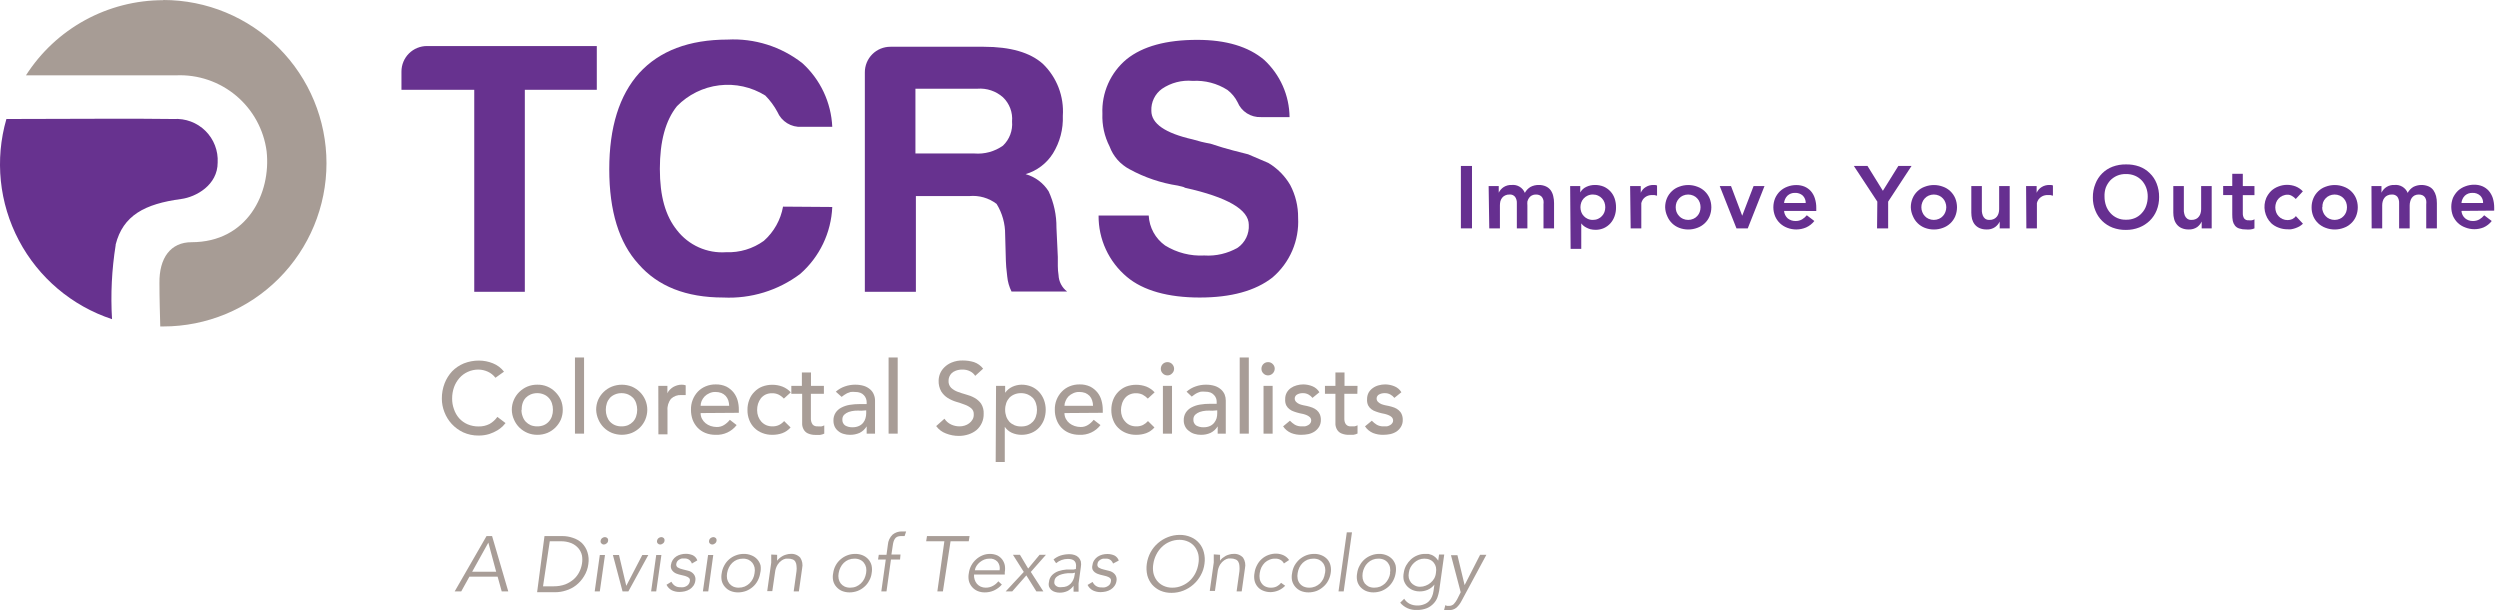 <?xml version="1.0" encoding="UTF-8"?> <svg xmlns="http://www.w3.org/2000/svg" width="381" height="93" viewBox="0 0 381 93" fill="none"><path d="M70.292 90.129H69.293L74.147 81.698H74.993L77.461 90.129H76.462L75.838 87.882H71.54L70.292 90.129ZM71.956 87.134H75.617L74.424 82.697L71.956 87.134Z" fill="#A89D97"></path><path d="M82.98 81.698H85.753C86.277 81.702 86.796 81.791 87.292 81.962C87.806 82.122 88.279 82.391 88.678 82.752C89.066 83.141 89.356 83.616 89.524 84.139C89.715 84.729 89.762 85.356 89.663 85.969C89.584 86.624 89.361 87.254 89.011 87.813C88.693 88.346 88.279 88.816 87.791 89.2C87.33 89.555 86.809 89.823 86.252 89.99C85.728 90.163 85.181 90.252 84.629 90.254H81.856L82.98 81.698ZM82.758 89.352H84.422C85.007 89.356 85.589 89.258 86.141 89.061C86.611 88.876 87.047 88.613 87.43 88.285C87.778 87.975 88.065 87.604 88.276 87.189C88.481 86.788 88.621 86.358 88.692 85.913C88.762 85.496 88.762 85.069 88.692 84.652C88.601 84.249 88.416 83.874 88.151 83.556C87.859 83.22 87.494 82.955 87.084 82.78C86.564 82.574 86.007 82.475 85.448 82.489H83.784L82.758 89.352Z" fill="#A89D97"></path><path d="M91.41 90.129H90.633L91.41 84.582H92.2L91.41 90.129ZM92.672 82.419C92.665 82.5 92.64 82.578 92.6 82.647C92.559 82.717 92.503 82.776 92.436 82.822C92.322 82.925 92.174 82.984 92.02 82.988C91.951 82.988 91.884 82.973 91.822 82.945C91.759 82.916 91.704 82.874 91.66 82.822C91.605 82.772 91.564 82.708 91.543 82.637C91.521 82.567 91.518 82.491 91.535 82.419C91.556 82.255 91.641 82.106 91.77 82.003C91.89 81.911 92.035 81.858 92.186 81.851C92.326 81.853 92.46 81.907 92.561 82.003C92.61 82.059 92.646 82.126 92.665 82.198C92.684 82.27 92.687 82.346 92.672 82.419Z" fill="#A89D97"></path><path d="M95.764 90.129H94.876L93.407 84.582H94.336L95.445 89.283L97.885 84.582H98.801L95.764 90.129Z" fill="#A89D97"></path><path d="M100.007 90.129H99.231L100.007 84.582H100.797L100.007 90.129ZM101.269 82.419C101.262 82.5 101.237 82.578 101.197 82.647C101.156 82.717 101.1 82.776 101.033 82.822C100.918 82.923 100.771 82.982 100.617 82.988C100.547 82.987 100.477 82.972 100.413 82.944C100.348 82.915 100.29 82.873 100.243 82.822C100.193 82.769 100.157 82.704 100.137 82.634C100.118 82.564 100.116 82.49 100.132 82.419C100.154 82.255 100.238 82.106 100.368 82.003C100.487 81.911 100.633 81.858 100.784 81.851C100.923 81.853 101.057 81.907 101.158 82.003C101.207 82.059 101.243 82.126 101.262 82.198C101.281 82.27 101.284 82.346 101.269 82.419Z" fill="#A89D97"></path><path d="M105.443 85.886C105.372 85.666 105.236 85.473 105.054 85.331C104.85 85.18 104.601 85.101 104.347 85.109C104.209 85.096 104.069 85.096 103.931 85.109C103.794 85.137 103.662 85.189 103.543 85.262C103.427 85.326 103.324 85.411 103.238 85.512C103.152 85.626 103.095 85.759 103.071 85.9C103.044 86.003 103.048 86.112 103.082 86.213C103.117 86.315 103.181 86.403 103.266 86.468C103.509 86.615 103.777 86.718 104.056 86.773L104.832 86.968C105.179 87.038 105.492 87.224 105.72 87.494C105.832 87.633 105.912 87.793 105.955 87.966C105.998 88.138 106.003 88.318 105.969 88.493C105.936 88.771 105.836 89.038 105.678 89.269C105.524 89.484 105.331 89.667 105.11 89.81C104.882 89.948 104.634 90.051 104.375 90.115C104.106 90.174 103.832 90.207 103.557 90.212C103.155 90.218 102.756 90.133 102.392 89.963C102.035 89.777 101.748 89.48 101.574 89.117L102.323 88.659C102.444 88.904 102.625 89.114 102.85 89.269C103.092 89.427 103.378 89.504 103.668 89.491C103.829 89.512 103.992 89.512 104.153 89.491C104.315 89.465 104.47 89.409 104.611 89.325C104.743 89.255 104.857 89.155 104.943 89.034C105.037 88.912 105.099 88.769 105.124 88.618C105.154 88.499 105.154 88.375 105.124 88.257C105.088 88.159 105.019 88.075 104.929 88.021C104.834 87.947 104.726 87.89 104.611 87.855C104.487 87.797 104.357 87.755 104.222 87.73L103.474 87.55L103.099 87.425C102.943 87.366 102.798 87.282 102.669 87.175C102.526 87.057 102.408 86.911 102.323 86.746C102.233 86.536 102.209 86.304 102.253 86.08C102.291 85.813 102.385 85.558 102.531 85.331C102.67 85.123 102.849 84.944 103.058 84.804C103.275 84.664 103.514 84.561 103.765 84.499C104.018 84.432 104.279 84.4 104.541 84.402C104.904 84.402 105.263 84.478 105.595 84.624C105.913 84.786 106.156 85.064 106.274 85.401L105.443 85.886Z" fill="#A89D97"></path><path d="M107.938 90.129H107.12L107.911 84.582H108.701L107.938 90.129ZM109.2 82.419C109.191 82.499 109.165 82.576 109.124 82.645C109.084 82.714 109.029 82.774 108.964 82.822C108.849 82.923 108.702 82.982 108.549 82.988C108.478 82.987 108.408 82.972 108.344 82.944C108.28 82.915 108.222 82.873 108.174 82.822C108.124 82.769 108.088 82.704 108.068 82.634C108.049 82.564 108.047 82.49 108.063 82.419C108.071 82.337 108.096 82.258 108.136 82.186C108.177 82.114 108.232 82.052 108.299 82.003C108.419 81.911 108.564 81.858 108.715 81.851C108.854 81.853 108.988 81.907 109.089 82.003C109.139 82.059 109.174 82.126 109.193 82.198C109.213 82.27 109.215 82.346 109.2 82.419V82.419Z" fill="#A89D97"></path><path d="M115.856 87.342C115.796 87.75 115.665 88.144 115.468 88.507C115.282 88.859 115.033 89.174 114.733 89.436C114.429 89.701 114.082 89.912 113.707 90.06C113.312 90.205 112.894 90.28 112.473 90.281C112.078 90.283 111.687 90.208 111.322 90.06C110.995 89.92 110.706 89.707 110.476 89.436C110.24 89.171 110.073 88.852 109.991 88.507C109.913 88.122 109.913 87.726 109.991 87.342C110.048 86.933 110.18 86.539 110.379 86.177C110.756 85.465 111.383 84.917 112.14 84.638C112.529 84.486 112.943 84.411 113.36 84.416C113.76 84.408 114.156 84.483 114.525 84.638C114.861 84.766 115.163 84.973 115.404 85.24C115.645 85.508 115.819 85.829 115.912 86.177C115.971 86.565 115.952 86.961 115.856 87.342V87.342ZM114.996 87.342C115.052 87.058 115.052 86.766 114.996 86.482C114.937 86.225 114.823 85.984 114.664 85.775C114.504 85.574 114.3 85.413 114.067 85.304C113.801 85.187 113.512 85.13 113.221 85.137C112.913 85.133 112.607 85.19 112.32 85.304C112.052 85.414 111.808 85.574 111.599 85.775C111.387 85.978 111.213 86.218 111.086 86.482C110.951 86.753 110.857 87.043 110.809 87.342C110.76 87.631 110.76 87.926 110.809 88.216C110.868 88.472 110.981 88.713 111.142 88.923C111.302 89.123 111.506 89.284 111.738 89.394C112.004 89.51 112.293 89.567 112.584 89.561C112.892 89.563 113.198 89.506 113.485 89.394C113.75 89.278 113.994 89.119 114.206 88.923C114.646 88.504 114.926 87.945 114.996 87.342V87.342Z" fill="#A89D97"></path><path d="M118.435 84.555V85.012C118.435 85.151 118.435 85.303 118.435 85.456C118.546 85.301 118.676 85.161 118.823 85.04C118.981 84.916 119.148 84.805 119.322 84.707C119.504 84.617 119.694 84.547 119.891 84.499C120.071 84.445 120.258 84.417 120.446 84.416C120.724 84.387 121.006 84.423 121.268 84.521C121.531 84.62 121.767 84.779 121.957 84.984C122.111 85.219 122.216 85.483 122.266 85.759C122.316 86.035 122.31 86.319 122.248 86.593L121.749 90.129H120.959L121.388 87.05C121.421 86.779 121.421 86.504 121.388 86.232C121.381 86.019 121.324 85.81 121.222 85.622C121.135 85.459 120.992 85.331 120.82 85.262C120.591 85.172 120.345 85.129 120.099 85.137H119.766C119.542 85.181 119.33 85.271 119.142 85.4C118.894 85.57 118.682 85.787 118.518 86.038C118.295 86.4 118.157 86.808 118.116 87.231L117.7 90.087H116.924L117.534 85.747C117.534 85.594 117.534 85.4 117.534 85.178C117.534 84.957 117.534 84.721 117.534 84.513L118.435 84.555Z" fill="#A89D97"></path><path d="M132.842 87.342C132.795 87.753 132.663 88.15 132.454 88.507C132.272 88.862 132.022 89.177 131.719 89.436C131.417 89.704 131.07 89.915 130.693 90.06C130.302 90.205 129.889 90.28 129.472 90.281C129.074 90.283 128.678 90.208 128.308 90.06C127.983 89.917 127.694 89.704 127.462 89.436C127.225 89.171 127.059 88.852 126.977 88.507C126.894 88.123 126.894 87.726 126.977 87.342C127.03 86.934 127.156 86.539 127.351 86.177C127.541 85.824 127.795 85.509 128.1 85.248C128.399 84.987 128.741 84.781 129.112 84.638C129.501 84.487 129.915 84.412 130.332 84.416C130.732 84.408 131.128 84.483 131.497 84.638C131.821 84.776 132.11 84.984 132.343 85.248C132.576 85.515 132.743 85.833 132.828 86.177C132.91 86.561 132.915 86.957 132.842 87.342ZM131.996 87.342C132.045 87.057 132.045 86.767 131.996 86.482C131.937 86.225 131.823 85.984 131.663 85.775C131.507 85.571 131.302 85.409 131.067 85.304C130.801 85.187 130.512 85.13 130.221 85.137C129.913 85.133 129.607 85.19 129.32 85.304C129.052 85.414 128.808 85.574 128.599 85.775C128.387 85.978 128.213 86.218 128.086 86.482C127.95 86.753 127.857 87.043 127.809 87.342C127.752 87.63 127.752 87.927 127.809 88.216C127.863 88.471 127.971 88.713 128.127 88.923C128.288 89.123 128.492 89.284 128.724 89.394C128.99 89.51 129.279 89.567 129.57 89.561C129.878 89.564 130.184 89.508 130.471 89.394C131.013 89.161 131.455 88.743 131.719 88.216C131.85 87.938 131.944 87.644 131.996 87.342Z" fill="#A89D97"></path><path d="M137.168 85.276H135.782L135.102 90.129H134.312L134.991 85.276H133.813L133.924 84.555H135.102L135.31 83.029C135.348 82.433 135.61 81.873 136.045 81.463C136.438 81.149 136.929 80.982 137.432 80.991C137.542 80.978 137.654 80.978 137.764 80.991H138.097L137.862 81.698H137.57H137.265C137.079 81.696 136.895 81.734 136.725 81.809C136.582 81.876 136.462 81.981 136.378 82.114C136.287 82.256 136.217 82.41 136.17 82.572C136.118 82.754 136.081 82.939 136.059 83.127L135.851 84.513H137.238L137.168 85.276Z" fill="#A89D97"></path><path d="M143.699 90.129H142.853L143.921 82.489H141.148L141.273 81.698H147.762L147.637 82.489H144.864L143.699 90.129Z" fill="#A89D97"></path><path d="M148.441 87.564C148.423 87.826 148.456 88.09 148.538 88.34C148.612 88.573 148.729 88.79 148.885 88.978C149.048 89.159 149.246 89.305 149.467 89.408C149.704 89.51 149.959 89.562 150.216 89.56C150.615 89.568 151.007 89.467 151.353 89.269C151.661 89.099 151.93 88.868 152.144 88.59L152.684 89.089C152.345 89.481 151.924 89.793 151.45 90.004C151.013 90.192 150.54 90.287 150.064 90.281C149.683 90.284 149.305 90.209 148.954 90.059C148.634 89.916 148.349 89.703 148.122 89.435C147.895 89.166 147.734 88.848 147.651 88.506C147.573 88.122 147.573 87.726 147.651 87.342C147.704 86.934 147.831 86.539 148.025 86.177C148.215 85.827 148.464 85.513 148.76 85.248C149.047 84.99 149.375 84.784 149.731 84.638C150.091 84.488 150.478 84.413 150.868 84.416C151.249 84.413 151.627 84.488 151.977 84.638C152.27 84.782 152.526 84.991 152.726 85.248C152.92 85.507 153.057 85.805 153.128 86.121C153.191 86.479 153.191 86.845 153.128 87.203V87.564H148.441ZM152.338 86.912C152.382 86.688 152.378 86.456 152.325 86.234C152.273 86.011 152.173 85.803 152.033 85.622C151.874 85.449 151.678 85.315 151.459 85.231C151.24 85.146 151.004 85.114 150.771 85.137C150.51 85.136 150.252 85.183 150.008 85.276C149.762 85.374 149.533 85.51 149.329 85.678C149.129 85.84 148.956 86.031 148.816 86.246C148.685 86.447 148.6 86.674 148.566 86.912H152.338Z" fill="#A89D97"></path><path d="M156.026 87.162L154.376 84.555H155.444L156.692 86.648L158.425 84.555H159.396L157.094 87.162L159.007 90.129H157.94L156.414 87.688L154.265 90.129H153.267L156.026 87.162Z" fill="#A89D97"></path><path d="M163.971 86.718V86.565C164.11 85.609 163.694 85.179 162.751 85.179C162.092 85.175 161.453 85.406 160.949 85.83L160.56 85.262C160.871 84.999 161.229 84.797 161.614 84.666C162.063 84.524 162.531 84.454 163.001 84.458C163.26 84.456 163.518 84.499 163.763 84.582C163.99 84.65 164.195 84.774 164.36 84.943C164.527 85.114 164.651 85.324 164.72 85.553C164.778 85.846 164.778 86.148 164.72 86.441L164.374 88.923C164.374 89.131 164.374 89.366 164.374 89.602C164.374 89.838 164.374 90.018 164.374 90.171H163.611C163.611 90.032 163.611 89.893 163.611 89.727C163.611 89.56 163.611 89.422 163.611 89.269C163.369 89.607 163.051 89.882 162.682 90.073C162.308 90.244 161.9 90.329 161.489 90.323C161.249 90.322 161.011 90.285 160.782 90.212C160.573 90.153 160.379 90.049 160.214 89.907C160.061 89.764 159.942 89.589 159.867 89.394C159.806 89.162 159.806 88.919 159.867 88.687C159.899 88.282 160.076 87.903 160.366 87.619C160.639 87.357 160.965 87.159 161.323 87.037C161.701 86.913 162.092 86.834 162.488 86.801H163.583L163.971 86.718ZM163.472 87.356H162.737C162.437 87.378 162.14 87.43 161.85 87.508C161.579 87.569 161.323 87.687 161.101 87.855C160.992 87.929 160.899 88.025 160.83 88.137C160.76 88.25 160.716 88.376 160.699 88.507C160.662 88.662 160.662 88.823 160.699 88.978C160.754 89.104 160.84 89.214 160.949 89.297C161.068 89.385 161.205 89.446 161.351 89.477C161.507 89.498 161.666 89.498 161.822 89.477C162.088 89.484 162.352 89.436 162.599 89.339C162.811 89.245 163.003 89.114 163.167 88.95C163.329 88.785 163.46 88.593 163.555 88.382C163.666 88.16 163.737 87.921 163.763 87.675L163.833 87.272L163.472 87.356Z" fill="#A89D97"></path><path d="M169.629 85.886C169.553 85.665 169.413 85.472 169.227 85.331C169.025 85.189 168.78 85.121 168.533 85.137C168.395 85.123 168.256 85.123 168.117 85.137C167.976 85.165 167.84 85.216 167.715 85.29C167.602 85.358 167.5 85.442 167.41 85.539C167.324 85.651 167.271 85.786 167.258 85.927C167.229 86.029 167.23 86.138 167.262 86.239C167.294 86.34 167.355 86.429 167.438 86.496C167.682 86.643 167.949 86.746 168.228 86.801L169.005 86.995C169.356 87.066 169.673 87.251 169.906 87.522C170.018 87.66 170.098 87.821 170.141 87.993C170.184 88.166 170.189 88.346 170.156 88.52C170.118 88.8 170.013 89.066 169.851 89.297C169.701 89.514 169.507 89.698 169.282 89.838C169.055 89.978 168.807 90.081 168.547 90.143C168.283 90.202 168.014 90.235 167.743 90.24C167.341 90.246 166.943 90.16 166.578 89.99C166.214 89.809 165.921 89.511 165.746 89.144L166.509 88.687C166.625 88.93 166.802 89.141 167.022 89.297C167.269 89.457 167.56 89.535 167.854 89.519C168.015 89.539 168.178 89.539 168.339 89.519C168.497 89.493 168.647 89.436 168.783 89.352C168.919 89.283 169.038 89.183 169.13 89.061C169.219 88.938 169.276 88.795 169.296 88.645C169.325 88.527 169.325 88.403 169.296 88.285C169.255 88.189 169.188 88.107 169.102 88.049C169.007 87.974 168.899 87.918 168.783 87.882C168.654 87.826 168.519 87.784 168.381 87.758L167.646 87.577L167.272 87.453C167.113 87.391 166.963 87.307 166.828 87.203C166.684 87.088 166.57 86.941 166.495 86.773C166.429 86.556 166.429 86.325 166.495 86.108C166.526 85.839 166.621 85.582 166.772 85.359C166.912 85.15 167.091 84.971 167.299 84.832C167.513 84.694 167.747 84.591 167.993 84.527C168.251 84.46 168.516 84.428 168.783 84.43C169.146 84.43 169.505 84.505 169.837 84.652C170.15 84.816 170.388 85.094 170.502 85.428L169.629 85.886Z" fill="#A89D97"></path><path d="M183.564 85.914C183.489 86.538 183.291 87.141 182.982 87.689C182.399 88.751 181.462 89.576 180.333 90.018C179.763 90.24 179.156 90.353 178.545 90.351C177.959 90.361 177.378 90.248 176.839 90.018C176.357 89.802 175.927 89.486 175.577 89.089C175.239 88.685 174.993 88.212 174.856 87.703C174.715 87.122 174.687 86.519 174.773 85.928C174.857 85.305 175.055 84.704 175.355 84.153C175.644 83.627 176.024 83.157 176.479 82.766C176.93 82.375 177.446 82.065 178.004 81.851C178.574 81.628 179.181 81.515 179.793 81.518C180.374 81.51 180.95 81.623 181.484 81.851C181.973 82.055 182.407 82.371 182.751 82.773C183.096 83.175 183.341 83.653 183.467 84.167C183.616 84.737 183.649 85.331 183.564 85.914ZM182.635 85.914C182.719 85.455 182.719 84.986 182.635 84.527C182.543 84.106 182.363 83.71 182.108 83.362C181.854 83.024 181.521 82.752 181.138 82.572C180.704 82.368 180.23 82.264 179.751 82.267C179.236 82.266 178.727 82.37 178.253 82.572C177.809 82.756 177.404 83.025 177.061 83.362C176.714 83.699 176.427 84.093 176.215 84.527C175.993 84.962 175.843 85.431 175.771 85.914C175.687 86.372 175.687 86.842 175.771 87.3C175.861 87.722 176.041 88.12 176.298 88.465C176.557 88.799 176.889 89.07 177.269 89.255C177.701 89.465 178.176 89.57 178.656 89.561C179.171 89.568 179.682 89.464 180.153 89.255C180.6 89.068 181.009 88.8 181.359 88.465C181.707 88.129 181.993 87.735 182.205 87.3C182.419 86.863 182.564 86.395 182.635 85.914Z" fill="#A89D97"></path><path d="M185.935 84.555V85.012C185.935 85.151 185.935 85.303 185.935 85.456C186.037 85.298 186.163 85.158 186.31 85.04L186.809 84.707C186.99 84.617 187.181 84.547 187.377 84.499C187.562 84.444 187.753 84.416 187.946 84.416C188.222 84.388 188.502 84.424 188.762 84.523C189.022 84.622 189.255 84.78 189.443 84.984C189.597 85.219 189.702 85.483 189.752 85.759C189.802 86.035 189.796 86.319 189.735 86.593L189.235 90.129H188.459L188.889 87.05C188.915 86.778 188.915 86.504 188.889 86.232C188.881 86.019 188.824 85.81 188.722 85.622C188.635 85.459 188.492 85.331 188.32 85.262C188.076 85.153 187.811 85.101 187.544 85.109H187.211C186.988 85.156 186.776 85.246 186.587 85.373C186.339 85.542 186.127 85.759 185.963 86.01C185.739 86.372 185.602 86.78 185.561 87.203L185.159 90.059H184.368L184.978 85.719C184.978 85.567 184.978 85.373 184.978 85.151C184.978 84.929 184.978 84.693 184.978 84.485L185.935 84.555Z" fill="#A89D97"></path><path d="M195.669 85.872C195.562 85.653 195.393 85.47 195.184 85.345C194.941 85.2 194.662 85.128 194.38 85.137C194.076 85.122 193.773 85.174 193.492 85.29C193.221 85.395 192.972 85.55 192.757 85.747C192.551 85.956 192.378 86.194 192.244 86.454C192.113 86.736 192.024 87.035 191.981 87.342C191.932 87.635 191.932 87.935 191.981 88.229C192.029 88.487 192.139 88.729 192.3 88.936C192.451 89.146 192.657 89.309 192.896 89.408C193.167 89.526 193.461 89.578 193.756 89.56C194.055 89.562 194.35 89.491 194.615 89.352C194.855 89.219 195.067 89.04 195.239 88.825L195.863 89.269C195.568 89.576 195.215 89.821 194.823 89.99C194.462 90.139 194.077 90.224 193.686 90.24C193.278 90.25 192.871 90.175 192.494 90.018C192.164 89.892 191.872 89.682 191.648 89.408C191.423 89.14 191.266 88.821 191.191 88.479C191.113 88.09 191.113 87.689 191.191 87.3C191.243 86.892 191.37 86.498 191.565 86.135C191.925 85.417 192.545 84.862 193.298 84.582C193.697 84.434 194.121 84.363 194.546 84.374C194.915 84.386 195.278 84.471 195.614 84.624C195.956 84.784 196.248 85.033 196.46 85.345L195.669 85.872Z" fill="#A89D97"></path><path d="M202.796 87.342C202.737 87.75 202.605 88.144 202.408 88.507C202.222 88.862 201.967 89.178 201.659 89.436C201.361 89.701 201.018 89.912 200.647 90.06C200.252 90.204 199.834 90.279 199.413 90.281C199.014 90.283 198.619 90.208 198.248 90.06C197.924 89.917 197.635 89.704 197.403 89.436C197.171 89.168 197.005 88.85 196.917 88.507C196.835 88.123 196.835 87.726 196.917 87.342C196.97 86.934 197.097 86.539 197.292 86.177C197.491 85.83 197.743 85.516 198.04 85.248C198.342 84.99 198.684 84.784 199.053 84.638C199.442 84.487 199.856 84.412 200.273 84.416C200.672 84.405 201.07 84.481 201.438 84.638C201.765 84.776 202.059 84.984 202.297 85.248C202.527 85.515 202.689 85.834 202.769 86.177C202.856 86.56 202.865 86.956 202.796 87.342V87.342ZM201.937 87.342C201.993 87.058 201.993 86.766 201.937 86.482C201.883 86.224 201.769 85.981 201.604 85.775C201.449 85.575 201.25 85.413 201.022 85.303C200.75 85.187 200.457 85.13 200.162 85.137C199.854 85.135 199.548 85.191 199.261 85.303C198.995 85.418 198.751 85.577 198.54 85.775C198.327 85.978 198.154 86.217 198.026 86.482C197.895 86.754 197.806 87.043 197.763 87.342C197.707 87.63 197.707 87.927 197.763 88.215C197.81 88.471 197.918 88.711 198.077 88.916C198.236 89.121 198.442 89.285 198.678 89.394C198.945 89.509 199.233 89.565 199.524 89.56C199.833 89.566 200.139 89.509 200.425 89.394C200.694 89.278 200.943 89.119 201.16 88.923C201.366 88.714 201.539 88.476 201.673 88.215C201.801 87.939 201.886 87.644 201.923 87.342H201.937Z" fill="#A89D97"></path><path d="M204.779 90.129H203.989L205.251 81.13H206.041L204.779 90.129Z" fill="#A89D97"></path><path d="M212.697 87.342C212.637 87.75 212.506 88.144 212.309 88.507C212.123 88.859 211.873 89.173 211.574 89.436C211.27 89.701 210.923 89.912 210.548 90.06C210.152 90.204 209.735 90.279 209.314 90.281C208.919 90.284 208.528 90.209 208.163 90.06C207.834 89.917 207.541 89.704 207.303 89.436C207.071 89.17 206.909 88.851 206.832 88.507C206.754 88.122 206.754 87.726 206.832 87.342C206.883 86.932 207.015 86.536 207.22 86.177C207.597 85.465 208.224 84.916 208.981 84.638C209.365 84.486 209.774 84.411 210.187 84.416C210.587 84.405 210.984 84.481 211.352 84.638C211.68 84.776 211.973 84.984 212.212 85.248C212.44 85.518 212.606 85.835 212.697 86.177C212.768 86.562 212.768 86.957 212.697 87.342V87.342ZM211.837 87.342C211.893 87.058 211.893 86.766 211.837 86.482C211.79 86.227 211.682 85.986 211.523 85.781C211.364 85.576 211.158 85.412 210.922 85.303C210.651 85.187 210.358 85.13 210.062 85.137C209.766 85.133 209.471 85.187 209.195 85.296C208.919 85.405 208.667 85.568 208.454 85.775C208.237 85.974 208.063 86.215 207.941 86.482C207.668 87.016 207.576 87.624 207.677 88.215C207.732 88.471 207.84 88.713 207.996 88.923C208.163 89.116 208.365 89.276 208.593 89.394C208.864 89.51 209.157 89.567 209.452 89.56C209.761 89.563 210.066 89.506 210.354 89.394C210.617 89.275 210.86 89.116 211.075 88.923C211.503 88.496 211.781 87.941 211.865 87.342H211.837Z" fill="#A89D97"></path><path d="M214 91.252C214.196 91.565 214.468 91.823 214.791 92.001C215.164 92.19 215.578 92.285 215.997 92.278C216.348 92.288 216.697 92.226 217.023 92.098C217.305 92 217.561 91.838 217.772 91.626C217.968 91.427 218.123 91.192 218.23 90.933C218.345 90.663 218.425 90.378 218.465 90.087L218.604 89.089C218.333 89.442 217.974 89.719 217.564 89.893C217.187 90.054 216.781 90.134 216.371 90.129C215.996 90.134 215.623 90.064 215.276 89.921C214.956 89.783 214.668 89.58 214.43 89.325C214.2 89.064 214.029 88.757 213.931 88.423C213.854 88.053 213.854 87.671 213.931 87.3C213.984 86.901 214.111 86.516 214.305 86.163C214.499 85.824 214.742 85.515 215.026 85.248C215.316 84.987 215.649 84.781 216.011 84.638C216.38 84.486 216.776 84.41 217.176 84.416H217.703C217.883 84.457 218.059 84.513 218.23 84.582C218.415 84.67 218.587 84.782 218.743 84.915C218.911 85.072 219.06 85.249 219.186 85.442L219.311 84.513H220.101L219.325 90.06C219.265 90.384 219.181 90.704 219.075 91.016C218.949 91.368 218.751 91.689 218.493 91.959C218.211 92.269 217.865 92.514 217.481 92.68C216.983 92.879 216.45 92.974 215.914 92.958C215.436 92.982 214.959 92.894 214.521 92.701C214.083 92.509 213.696 92.217 213.39 91.848L214 91.252ZM214.708 87.272C214.652 87.547 214.652 87.83 214.708 88.104C214.773 88.351 214.886 88.581 215.04 88.784C215.204 88.978 215.407 89.134 215.637 89.242C215.881 89.366 216.153 89.428 216.427 89.422C216.717 89.421 217.004 89.365 217.273 89.255C217.542 89.158 217.791 89.013 218.008 88.826C218.236 88.64 218.429 88.415 218.576 88.16C218.724 87.885 218.813 87.583 218.84 87.272C218.889 86.997 218.889 86.716 218.84 86.441C218.785 86.197 218.676 85.97 218.521 85.775C218.365 85.57 218.16 85.408 217.924 85.303C217.653 85.188 217.36 85.132 217.065 85.137C216.775 85.136 216.487 85.193 216.219 85.303C215.952 85.416 215.708 85.576 215.498 85.775C215.289 85.968 215.111 86.193 214.971 86.441C214.83 86.698 214.741 86.981 214.708 87.272V87.272Z" fill="#A89D97"></path><path d="M223.207 89.172L225.565 84.555H226.521L222.736 91.585C222.542 91.971 222.278 92.319 221.959 92.611C221.63 92.873 221.216 93.006 220.795 92.985H220.42C220.306 93.005 220.188 93.005 220.074 92.985L220.268 92.223C220.354 92.274 220.448 92.311 220.545 92.334H220.85C221.107 92.338 221.355 92.244 221.543 92.07C221.751 91.85 221.929 91.603 222.07 91.335L222.611 90.254L221.127 84.61H222.112L223.207 89.172Z" fill="#A89D97"></path><path d="M75.506 57.572C75.2 57.171 74.8 56.852 74.341 56.643C73.905 56.445 73.433 56.336 72.954 56.324C72.381 56.314 71.812 56.432 71.29 56.671C70.802 56.89 70.367 57.211 70.015 57.614C69.659 58.021 69.381 58.491 69.197 59C69 59.557 68.902 60.143 68.905 60.733C68.898 61.287 68.992 61.837 69.183 62.356C69.351 62.866 69.62 63.338 69.973 63.742C70.328 64.135 70.763 64.447 71.249 64.658C71.787 64.887 72.369 65.001 72.954 64.99C73.527 65.003 74.093 64.874 74.604 64.616C75.077 64.348 75.484 63.978 75.797 63.534L77.045 64.477C76.962 64.588 76.809 64.741 76.615 64.963C76.366 65.2 76.092 65.409 75.797 65.587C75.411 65.814 75.002 66 74.576 66.141C74.042 66.305 73.485 66.385 72.927 66.377C72.124 66.386 71.329 66.22 70.597 65.892C69.933 65.579 69.335 65.141 68.836 64.602C68.356 64.076 67.98 63.465 67.727 62.8C67.47 62.151 67.338 61.459 67.338 60.761C67.329 59.965 67.47 59.175 67.754 58.432C68.016 57.749 68.407 57.123 68.905 56.587C69.413 56.068 70.022 55.658 70.694 55.381C71.427 55.093 72.208 54.947 72.996 54.951C73.723 54.953 74.443 55.094 75.117 55.367C75.786 55.632 76.371 56.073 76.809 56.643L75.506 57.572Z" fill="#A89D97"></path><path d="M78.001 62.453C77.995 61.938 78.099 61.427 78.306 60.955C78.498 60.504 78.776 60.094 79.125 59.749C79.481 59.398 79.899 59.115 80.359 58.917C80.838 58.72 81.352 58.621 81.87 58.626C82.385 58.611 82.897 58.703 83.375 58.896C83.852 59.089 84.284 59.38 84.643 59.749C84.991 60.098 85.273 60.506 85.475 60.955C85.671 61.43 85.77 61.939 85.766 62.453C85.769 62.966 85.67 63.475 85.475 63.95C85.273 64.4 84.991 64.808 84.643 65.157C84.292 65.504 83.878 65.781 83.423 65.975C82.939 66.171 82.42 66.27 81.898 66.266C81.38 66.271 80.866 66.172 80.386 65.975C79.928 65.781 79.509 65.504 79.152 65.157C78.804 64.811 78.526 64.402 78.334 63.95C78.119 63.48 78.005 62.97 78.001 62.453V62.453ZM79.471 62.453C79.465 62.799 79.526 63.143 79.651 63.465C79.749 63.764 79.91 64.038 80.123 64.269C80.337 64.491 80.591 64.67 80.872 64.796C81.189 64.921 81.529 64.982 81.87 64.977C82.212 64.985 82.551 64.924 82.868 64.796C83.153 64.677 83.409 64.497 83.617 64.269C83.834 64.039 84 63.765 84.103 63.465C84.216 63.14 84.272 62.797 84.269 62.453C84.272 62.104 84.216 61.757 84.103 61.427C84 61.127 83.834 60.853 83.617 60.623C83.408 60.399 83.152 60.224 82.868 60.11C82.552 59.977 82.213 59.911 81.87 59.915C81.528 59.914 81.189 59.98 80.872 60.11C80.592 60.231 80.338 60.406 80.123 60.623C79.91 60.854 79.749 61.128 79.651 61.427C79.541 61.757 79.494 62.105 79.513 62.453H79.471Z" fill="#A89D97"></path><path d="M87.624 54.48H89.011V66.086H87.624V54.48Z" fill="#A89D97"></path><path d="M90.855 62.453C90.851 61.939 90.95 61.43 91.147 60.955C91.556 60.027 92.312 59.295 93.254 58.917C94.23 58.535 95.315 58.535 96.291 58.917C96.75 59.115 97.169 59.398 97.525 59.749C97.873 60.094 98.151 60.504 98.343 60.955C98.544 61.429 98.647 61.938 98.648 62.453C98.646 62.967 98.542 63.476 98.343 63.95C98.151 64.402 97.873 64.812 97.525 65.157C97.168 65.504 96.75 65.782 96.291 65.975C95.315 66.358 94.23 66.358 93.254 65.975C92.331 65.596 91.594 64.869 91.202 63.95C90.988 63.479 90.87 62.97 90.855 62.453V62.453ZM92.325 62.453C92.322 62.797 92.378 63.14 92.492 63.465C92.595 63.761 92.755 64.035 92.963 64.269C93.18 64.494 93.439 64.673 93.726 64.796C94.043 64.924 94.382 64.985 94.724 64.977C95.065 64.983 95.405 64.921 95.722 64.796C96.003 64.67 96.257 64.491 96.471 64.269C96.684 64.038 96.845 63.764 96.943 63.465C97.056 63.14 97.112 62.797 97.109 62.453C97.112 62.104 97.056 61.757 96.943 61.427C96.845 61.128 96.684 60.854 96.471 60.623C96.257 60.406 96.002 60.231 95.722 60.11C95.405 59.98 95.066 59.914 94.724 59.916C94.381 59.911 94.042 59.977 93.726 60.11C93.439 60.228 93.18 60.402 92.963 60.623C92.755 60.858 92.595 61.131 92.492 61.427C92.378 61.757 92.322 62.104 92.325 62.453V62.453Z" fill="#A89D97"></path><path d="M100.326 58.806H101.713V59.929C101.798 59.732 101.921 59.553 102.073 59.402C102.228 59.245 102.4 59.105 102.586 58.986C102.784 58.876 102.993 58.788 103.21 58.723C103.43 58.657 103.659 58.624 103.889 58.626C104.097 58.621 104.304 58.654 104.5 58.723V60.206H104.153C104.042 60.193 103.931 60.193 103.82 60.206C103.536 60.188 103.251 60.23 102.984 60.327C102.716 60.425 102.472 60.578 102.267 60.775C101.866 61.275 101.672 61.911 101.726 62.55V66.197H100.34L100.326 58.806Z" fill="#A89D97"></path><path d="M106.774 62.952C106.77 63.256 106.841 63.556 106.982 63.826C107.115 64.082 107.299 64.309 107.522 64.491C107.753 64.68 108.016 64.826 108.299 64.921C108.599 65.02 108.912 65.072 109.228 65.074C109.624 65.085 110.015 64.979 110.351 64.769C110.687 64.559 110.983 64.292 111.225 63.978L112.265 64.782C111.889 65.272 111.399 65.662 110.839 65.921C110.279 66.179 109.664 66.298 109.048 66.266C108.511 66.274 107.979 66.175 107.481 65.975C107.035 65.794 106.633 65.52 106.302 65.171C105.977 64.821 105.723 64.411 105.553 63.964C105.384 63.479 105.3 62.967 105.304 62.453C105.276 61.426 105.654 60.429 106.358 59.68C106.696 59.333 107.102 59.059 107.55 58.876C108.029 58.678 108.543 58.579 109.062 58.584C109.625 58.568 110.185 58.682 110.698 58.917C111.12 59.135 111.493 59.437 111.793 59.805C112.08 60.171 112.291 60.591 112.417 61.039C112.54 61.49 112.601 61.957 112.597 62.425V62.911L106.774 62.952ZM111.128 61.843C111.12 61.56 111.073 61.281 110.989 61.011C110.902 60.76 110.765 60.529 110.587 60.331C110.404 60.139 110.181 59.988 109.935 59.888C109.642 59.781 109.332 59.729 109.02 59.735C108.704 59.727 108.39 59.794 108.105 59.929C107.836 60.043 107.591 60.208 107.384 60.415C107.194 60.619 107.039 60.853 106.926 61.108C106.831 61.342 106.779 61.591 106.774 61.843H111.128Z" fill="#A89D97"></path><path d="M119.461 60.747C119.233 60.496 118.96 60.29 118.657 60.137C118.345 59.991 118.003 59.919 117.659 59.929C117.314 59.921 116.973 59.992 116.66 60.137C116.387 60.275 116.146 60.469 115.953 60.706C115.766 60.958 115.621 61.239 115.523 61.538C115.428 61.852 115.381 62.179 115.385 62.508C115.383 62.834 115.44 63.158 115.551 63.465C115.658 63.755 115.818 64.023 116.022 64.255C116.232 64.485 116.487 64.669 116.771 64.796C117.074 64.923 117.4 64.985 117.728 64.976C118.072 64.986 118.414 64.915 118.726 64.769C119.021 64.621 119.284 64.418 119.503 64.172L120.487 65.143C120.145 65.534 119.712 65.834 119.226 66.016C118.74 66.186 118.228 66.27 117.714 66.266C117.188 66.277 116.664 66.183 116.175 65.989C115.724 65.819 115.314 65.556 114.973 65.216C114.631 64.877 114.365 64.469 114.192 64.02C113.998 63.53 113.904 63.007 113.915 62.48C113.904 61.95 113.998 61.422 114.192 60.928C114.357 60.472 114.623 60.06 114.969 59.721C115.302 59.369 115.709 59.094 116.161 58.917C116.657 58.728 117.184 58.634 117.714 58.64C118.235 58.639 118.752 58.733 119.239 58.917C119.726 59.106 120.163 59.405 120.515 59.791L119.461 60.747Z" fill="#A89D97"></path><path d="M125.562 60.013H123.579V63.313C123.579 63.507 123.579 63.715 123.579 63.909C123.588 64.095 123.63 64.278 123.704 64.45C123.761 64.609 123.868 64.745 124.009 64.838C124.189 64.944 124.397 64.992 124.605 64.977L125.146 64.99C125.312 64.964 125.472 64.908 125.618 64.824V66.086C125.416 66.183 125.201 66.248 124.98 66.28H124.384C123.956 66.303 123.529 66.227 123.136 66.058C122.868 65.941 122.645 65.742 122.498 65.49C122.357 65.248 122.272 64.978 122.248 64.699C122.248 64.408 122.248 64.117 122.248 63.812V60.013H120.598V58.806H122.207V56.768H123.593V58.806H125.562V60.013Z" fill="#A89D97"></path><path d="M127.379 59.694C127.782 59.335 128.254 59.061 128.765 58.889C129.26 58.715 129.78 58.626 130.305 58.626C130.774 58.618 131.242 58.683 131.691 58.82C132.038 58.936 132.358 59.12 132.634 59.361C132.875 59.572 133.06 59.838 133.175 60.137C133.297 60.427 133.358 60.738 133.355 61.053V64.769C133.355 65.018 133.355 65.254 133.355 65.476V66.086H132.079C132.079 65.712 132.079 65.351 132.079 64.977C131.821 65.405 131.446 65.752 130.998 65.975C130.534 66.176 130.033 66.276 129.528 66.266C129.204 66.27 128.881 66.223 128.571 66.127C128.275 66.051 128 65.909 127.767 65.712C127.532 65.531 127.342 65.299 127.212 65.032C127.079 64.736 127.013 64.414 127.018 64.089C127.006 63.673 127.117 63.263 127.337 62.911C127.55 62.581 127.847 62.313 128.197 62.134C128.592 61.924 129.018 61.779 129.459 61.704C129.977 61.619 130.501 61.577 131.026 61.579H132.079V61.261C132.076 61.075 132.038 60.892 131.968 60.72C131.899 60.532 131.791 60.362 131.65 60.221C131.5 60.059 131.315 59.936 131.109 59.86C130.865 59.771 130.606 59.729 130.346 59.735C130.111 59.712 129.874 59.712 129.639 59.735C129.455 59.789 129.274 59.854 129.098 59.929C128.944 60.006 128.796 60.094 128.654 60.193C128.532 60.299 128.402 60.396 128.266 60.484L127.379 59.694ZM131.275 62.592C130.938 62.571 130.6 62.571 130.263 62.592C129.946 62.617 129.634 62.682 129.334 62.786C129.076 62.881 128.84 63.027 128.641 63.216C128.464 63.408 128.369 63.662 128.377 63.923C128.362 64.098 128.393 64.275 128.465 64.435C128.538 64.595 128.651 64.734 128.793 64.838C129.142 65.038 129.542 65.135 129.944 65.115C130.273 65.122 130.6 65.056 130.901 64.921C131.155 64.81 131.379 64.639 131.552 64.422C131.714 64.222 131.832 63.99 131.899 63.742C131.97 63.499 132.007 63.247 132.01 62.994V62.536L131.275 62.592Z" fill="#A89D97"></path><path d="M135.421 54.48H136.808V66.086H135.421V54.48Z" fill="#A89D97"></path><path d="M143.935 63.812C144.186 64.199 144.542 64.507 144.961 64.699C145.361 64.885 145.796 64.98 146.237 64.977C146.495 64.98 146.752 64.942 146.999 64.866C147.249 64.793 147.484 64.675 147.693 64.519C147.902 64.368 148.077 64.174 148.206 63.951C148.345 63.717 148.413 63.446 148.4 63.174C148.415 62.995 148.388 62.815 148.321 62.649C148.253 62.483 148.147 62.335 148.012 62.217C147.714 61.976 147.376 61.788 147.013 61.663C146.625 61.51 146.195 61.371 145.724 61.233C145.27 61.096 144.837 60.9 144.434 60.651C144.037 60.399 143.701 60.063 143.45 59.666C143.161 59.155 143.022 58.574 143.047 57.988C143.054 57.636 143.124 57.289 143.255 56.962C143.405 56.598 143.627 56.268 143.907 55.991C144.232 55.667 144.618 55.413 145.044 55.243C145.581 55.024 146.157 54.92 146.736 54.938C147.314 54.935 147.889 55.019 148.441 55.187C148.991 55.378 149.473 55.725 149.828 56.186L148.622 57.281C148.433 56.982 148.164 56.741 147.845 56.588C147.49 56.405 147.094 56.314 146.694 56.324C146.345 56.315 145.997 56.371 145.668 56.491C145.424 56.576 145.202 56.713 145.016 56.893C144.866 57.046 144.747 57.228 144.669 57.428C144.59 57.629 144.553 57.843 144.559 58.057C144.548 58.252 144.579 58.446 144.648 58.627C144.717 58.809 144.824 58.974 144.961 59.111C145.248 59.372 145.582 59.574 145.946 59.708C146.343 59.855 146.773 59.994 147.235 60.124C147.685 60.238 148.119 60.41 148.525 60.637C148.919 60.855 149.26 61.158 149.523 61.524C149.808 61.985 149.943 62.522 149.911 63.063C149.924 63.532 149.833 63.998 149.643 64.428C149.454 64.857 149.171 65.239 148.816 65.545C148.457 65.835 148.048 66.056 147.609 66.197C147.136 66.355 146.639 66.434 146.14 66.433C145.461 66.436 144.788 66.309 144.157 66.058C143.562 65.84 143.045 65.449 142.673 64.935L143.935 63.812Z" fill="#A89D97"></path><path d="M151.797 58.806H153.184V59.86C153.463 59.465 153.84 59.149 154.279 58.945C154.715 58.745 155.187 58.637 155.666 58.626C156.189 58.619 156.707 58.718 157.191 58.917C157.633 59.103 158.031 59.382 158.356 59.735C158.681 60.09 158.935 60.505 159.104 60.956C159.279 61.435 159.369 61.942 159.368 62.453C159.367 62.968 159.278 63.48 159.104 63.965C158.935 64.411 158.681 64.821 158.356 65.171C158.03 65.52 157.633 65.794 157.191 65.975C156.707 66.174 156.189 66.273 155.666 66.266C155.154 66.266 154.648 66.158 154.182 65.947C153.755 65.748 153.391 65.437 153.128 65.046V65.046V70.412H151.742L151.797 58.806ZM155.582 59.916C155.24 59.911 154.9 59.978 154.584 60.11C154.298 60.228 154.039 60.402 153.821 60.623C153.614 60.858 153.453 61.131 153.35 61.427C153.237 61.757 153.18 62.104 153.184 62.453C153.18 62.798 153.237 63.14 153.35 63.465C153.453 63.761 153.614 64.035 153.821 64.27C154.038 64.494 154.297 64.673 154.584 64.796C154.922 64.938 155.286 65.004 155.652 64.991C155.993 64.996 156.332 64.935 156.65 64.81C156.931 64.684 157.185 64.505 157.399 64.283C157.612 64.052 157.772 63.778 157.87 63.479C157.984 63.154 158.04 62.811 158.037 62.467C158.04 62.118 157.984 61.771 157.87 61.441C157.772 61.142 157.612 60.868 157.399 60.637C157.184 60.419 156.93 60.245 156.65 60.124C156.334 59.99 155.995 59.919 155.652 59.916H155.582Z" fill="#A89D97"></path><path d="M162.224 62.952C162.221 63.256 162.292 63.556 162.432 63.826C162.565 64.082 162.749 64.309 162.973 64.491C163.209 64.68 163.477 64.826 163.763 64.921C164.058 65.021 164.367 65.073 164.679 65.074C165.075 65.085 165.466 64.979 165.802 64.769C166.138 64.559 166.434 64.292 166.675 63.978L167.715 64.782C167.34 65.272 166.851 65.664 166.29 65.922C165.73 66.181 165.115 66.299 164.498 66.266C163.962 66.271 163.43 66.172 162.932 65.975C162.486 65.794 162.084 65.52 161.753 65.171C161.427 64.824 161.177 64.413 161.018 63.964C160.837 63.481 160.748 62.969 160.755 62.453C160.739 61.943 160.825 61.435 161.008 60.959C161.192 60.482 161.468 60.047 161.822 59.68C162.156 59.334 162.557 59.06 163.001 58.876C163.48 58.679 163.994 58.58 164.512 58.584C165.076 58.568 165.636 58.682 166.148 58.917C166.571 59.135 166.943 59.437 167.244 59.805C167.535 60.168 167.748 60.588 167.868 61.039C167.995 61.49 168.061 61.956 168.062 62.425V62.911L162.224 62.952ZM166.578 61.843C166.577 61.56 166.53 61.279 166.44 61.011C166.358 60.76 166.226 60.529 166.051 60.331C165.863 60.145 165.642 59.995 165.4 59.888C165.106 59.783 164.796 59.731 164.485 59.735C164.164 59.725 163.845 59.792 163.556 59.929C163.286 60.043 163.041 60.208 162.834 60.415C162.644 60.616 162.494 60.851 162.391 61.108C162.285 61.339 162.228 61.589 162.224 61.843H166.578Z" fill="#A89D97"></path><path d="M174.926 60.748C174.692 60.502 174.42 60.297 174.121 60.138C173.804 59.993 173.458 59.922 173.109 59.93C172.769 59.922 172.432 59.993 172.125 60.138C171.847 60.268 171.604 60.463 171.417 60.706C171.22 60.952 171.074 61.235 170.988 61.538C170.888 61.852 170.836 62.179 170.835 62.509C170.834 62.835 170.89 63.159 171.001 63.465C171.108 63.759 171.273 64.028 171.487 64.256C171.688 64.489 171.939 64.673 172.222 64.797C172.525 64.923 172.85 64.984 173.178 64.977C173.527 64.988 173.874 64.916 174.191 64.769C174.478 64.616 174.736 64.415 174.953 64.173L175.938 65.143C175.596 65.534 175.162 65.834 174.676 66.017C174.19 66.186 173.679 66.27 173.165 66.266C172.638 66.276 172.115 66.182 171.625 65.989C171.174 65.817 170.763 65.553 170.419 65.213C170.075 64.878 169.81 64.47 169.643 64.02C169.454 63.529 169.36 63.007 169.365 62.481C169.361 61.951 169.455 61.424 169.643 60.928C169.817 60.477 170.082 60.066 170.42 59.72C170.759 59.374 171.164 59.101 171.612 58.917C172.108 58.73 172.634 58.636 173.165 58.64C173.69 58.64 174.211 58.734 174.704 58.917C175.185 59.11 175.616 59.409 175.965 59.791L174.926 60.748Z" fill="#A89D97"></path><path d="M176.908 56.199C176.907 56.066 176.932 55.933 176.982 55.81C177.032 55.686 177.106 55.574 177.201 55.479C177.295 55.385 177.407 55.31 177.531 55.26C177.655 55.21 177.787 55.185 177.921 55.187C178.052 55.184 178.183 55.209 178.305 55.259C178.426 55.309 178.536 55.384 178.628 55.478C178.821 55.669 178.931 55.928 178.933 56.199C178.933 56.332 178.906 56.463 178.854 56.584C178.801 56.706 178.724 56.816 178.628 56.906C178.539 57.005 178.429 57.083 178.307 57.136C178.185 57.188 178.054 57.214 177.921 57.211C177.786 57.213 177.652 57.187 177.528 57.135C177.404 57.082 177.292 57.005 177.2 56.906C177.105 56.815 177.03 56.705 176.98 56.583C176.93 56.462 176.906 56.331 176.908 56.199V56.199ZM177.227 58.806H178.614V66.086H177.227V58.806Z" fill="#A89D97"></path><path d="M180.833 59.694C181.236 59.334 181.707 59.061 182.219 58.889C182.714 58.715 183.234 58.625 183.758 58.626C184.228 58.617 184.696 58.682 185.145 58.82C185.493 58.934 185.814 59.118 186.088 59.361C186.328 59.575 186.518 59.84 186.643 60.137C186.754 60.43 186.81 60.74 186.809 61.052V64.769C186.809 65.018 186.809 65.254 186.809 65.476C186.795 65.679 186.795 65.883 186.809 66.086H185.575C185.575 65.712 185.575 65.351 185.575 64.977C185.312 65.406 184.932 65.752 184.479 65.975C184.021 66.178 183.524 66.277 183.023 66.266C182.695 66.27 182.367 66.223 182.053 66.127C181.758 66.048 181.484 65.906 181.249 65.712C180.972 65.536 180.751 65.286 180.611 64.99C180.466 64.698 180.394 64.374 180.403 64.047C180.39 63.632 180.501 63.222 180.722 62.869C180.938 62.542 181.234 62.275 181.581 62.092C181.98 61.881 182.411 61.736 182.857 61.663C183.37 61.577 183.89 61.535 184.41 61.538H185.422V61.219C185.424 61.034 185.391 60.851 185.325 60.678C185.252 60.489 185.138 60.319 184.992 60.179C184.847 60.019 184.667 59.896 184.466 59.818C184.216 59.73 183.953 59.688 183.689 59.694C183.459 59.669 183.226 59.669 182.996 59.694C182.81 59.743 182.63 59.808 182.455 59.888C182.299 59.961 182.15 60.049 182.011 60.151L181.623 60.442L180.833 59.694ZM184.771 62.592C184.438 62.572 184.105 62.572 183.772 62.592C183.451 62.616 183.134 62.681 182.829 62.786C182.572 62.881 182.336 63.027 182.136 63.216C181.959 63.408 181.864 63.662 181.873 63.923C181.858 64.098 181.888 64.275 181.961 64.435C182.034 64.595 182.147 64.734 182.289 64.838C182.638 65.037 183.037 65.133 183.439 65.115C183.773 65.122 184.105 65.056 184.41 64.921C184.659 64.806 184.877 64.636 185.048 64.422C185.208 64.219 185.33 63.989 185.408 63.742C185.475 63.498 185.507 63.246 185.506 62.994V62.536L184.771 62.592Z" fill="#A89D97"></path><path d="M188.93 54.48H190.317V66.086H188.93V54.48Z" fill="#A89D97"></path><path d="M192.244 56.199C192.243 56.066 192.267 55.933 192.318 55.81C192.368 55.686 192.442 55.574 192.537 55.479C192.631 55.385 192.743 55.31 192.867 55.26C192.991 55.21 193.123 55.185 193.257 55.187C193.388 55.184 193.519 55.209 193.641 55.259C193.762 55.309 193.872 55.384 193.964 55.478C194.062 55.571 194.14 55.682 194.192 55.807C194.245 55.931 194.271 56.064 194.269 56.199C194.262 56.465 194.153 56.719 193.965 56.907C193.776 57.096 193.523 57.204 193.257 57.211C193.122 57.213 192.988 57.187 192.864 57.135C192.74 57.082 192.628 57.005 192.536 56.906C192.441 56.815 192.366 56.705 192.316 56.583C192.266 56.462 192.242 56.331 192.244 56.199ZM192.563 58.806H193.95V66.086H192.563V58.806Z" fill="#A89D97"></path><path d="M200.023 60.637C199.856 60.427 199.649 60.252 199.413 60.124C199.146 59.977 198.844 59.905 198.54 59.916C198.24 59.907 197.943 59.979 197.68 60.124C197.584 60.177 197.501 60.252 197.439 60.343C197.377 60.434 197.337 60.538 197.322 60.647C197.307 60.756 197.318 60.867 197.354 60.971C197.389 61.075 197.449 61.17 197.527 61.247C197.668 61.386 197.833 61.498 198.013 61.58C198.212 61.654 198.415 61.715 198.623 61.76L199.177 61.871C199.46 61.935 199.738 62.019 200.009 62.12C200.256 62.218 200.485 62.353 200.689 62.523C200.878 62.687 201.03 62.89 201.133 63.119C201.25 63.39 201.307 63.683 201.299 63.978C201.312 64.347 201.221 64.713 201.036 65.032C200.861 65.317 200.63 65.562 200.356 65.753C200.068 65.942 199.749 66.079 199.413 66.155C199.062 66.227 198.704 66.264 198.345 66.266C197.805 66.281 197.268 66.187 196.765 65.989C196.268 65.778 195.844 65.426 195.545 64.977L196.585 64.117C196.809 64.35 197.06 64.555 197.333 64.727C197.642 64.9 197.992 64.987 198.345 64.977C198.521 64.991 198.697 64.991 198.872 64.977C199.043 64.942 199.206 64.881 199.358 64.796C199.493 64.731 199.607 64.63 199.691 64.505C199.779 64.39 199.828 64.249 199.829 64.103C199.833 63.914 199.764 63.73 199.635 63.59C199.501 63.464 199.346 63.361 199.177 63.285C198.993 63.206 198.803 63.141 198.609 63.091L198.068 62.98C197.782 62.912 197.5 62.828 197.222 62.73C196.972 62.653 196.737 62.531 196.529 62.37C196.32 62.217 196.149 62.017 196.03 61.788C195.891 61.489 195.833 61.159 195.863 60.831C195.851 60.483 195.933 60.138 196.099 59.833C196.254 59.558 196.467 59.322 196.723 59.139C196.996 58.947 197.301 58.806 197.624 58.723C197.949 58.63 198.285 58.583 198.623 58.584C199.098 58.589 199.569 58.683 200.009 58.862C200.456 59.042 200.831 59.364 201.077 59.777L200.023 60.637Z" fill="#A89D97"></path><path d="M206.859 60.013H204.876V63.313C204.876 63.507 204.876 63.715 204.876 63.909C204.881 64.094 204.918 64.278 204.987 64.45C205.053 64.608 205.164 64.743 205.306 64.838C205.486 64.945 205.694 64.994 205.903 64.977H206.416C206.582 64.95 206.741 64.894 206.887 64.81V66.072C206.686 66.169 206.471 66.234 206.249 66.266H205.639C205.216 66.287 204.794 66.211 204.405 66.044C204.138 65.927 203.915 65.728 203.767 65.476C203.626 65.234 203.541 64.964 203.518 64.685C203.518 64.394 203.518 64.103 203.518 63.798V60.013H201.923V58.806H203.518V56.768H204.904V58.806H206.887L206.859 60.013Z" fill="#A89D97"></path><path d="M212.503 60.637C212.336 60.427 212.128 60.252 211.893 60.124C211.626 59.977 211.324 59.905 211.019 59.916C210.719 59.909 210.423 59.98 210.159 60.124C210.063 60.177 209.981 60.252 209.919 60.343C209.856 60.434 209.816 60.538 209.802 60.647C209.787 60.756 209.798 60.867 209.833 60.971C209.869 61.075 209.928 61.17 210.007 61.247C210.15 61.389 210.32 61.502 210.506 61.58C210.7 61.656 210.899 61.716 211.102 61.76L211.657 61.871C211.944 61.935 212.227 62.019 212.503 62.12C212.746 62.215 212.972 62.351 213.168 62.523C213.362 62.683 213.514 62.887 213.612 63.119C213.73 63.39 213.786 63.683 213.779 63.978C213.792 64.347 213.701 64.713 213.515 65.032C213.346 65.316 213.119 65.562 212.849 65.753C212.557 65.942 212.233 66.079 211.893 66.155C211.546 66.227 211.193 66.264 210.839 66.266C210.294 66.282 209.752 66.188 209.244 65.989C208.748 65.778 208.324 65.426 208.024 64.977L209.064 64.117C209.288 64.35 209.539 64.555 209.813 64.727C210.126 64.902 210.481 64.989 210.839 64.977H211.366C211.532 64.942 211.691 64.881 211.837 64.796C211.972 64.731 212.087 64.63 212.17 64.505C212.264 64.393 212.314 64.25 212.309 64.103C212.313 63.914 212.243 63.73 212.115 63.59C211.984 63.459 211.828 63.355 211.657 63.285C211.473 63.206 211.283 63.141 211.088 63.091L210.562 62.98C210.275 62.915 209.992 62.832 209.716 62.73C209.461 62.653 209.221 62.531 209.009 62.37C208.8 62.217 208.629 62.017 208.509 61.788C208.37 61.489 208.313 61.159 208.343 60.831C208.337 60.484 208.418 60.14 208.579 59.833C208.738 59.558 208.956 59.321 209.217 59.139C209.484 58.946 209.785 58.805 210.104 58.723C210.428 58.63 210.765 58.583 211.102 58.584C211.578 58.588 212.049 58.682 212.489 58.862C212.941 59.038 213.322 59.36 213.571 59.777L212.503 60.637Z" fill="#A89D97"></path><path d="M222.639 25.292H224.331V34.804H222.639V25.292Z" fill="#662F90"></path><path d="M226.868 28.356H228.407V29.368C228.565 29.041 228.804 28.76 229.101 28.55C229.475 28.294 229.923 28.168 230.376 28.19C230.797 28.144 231.221 28.237 231.584 28.455C231.947 28.673 232.229 29.003 232.387 29.396C232.588 29.016 232.89 28.7 233.26 28.481C233.65 28.279 234.084 28.179 234.522 28.19C234.895 28.182 235.264 28.258 235.604 28.412C235.889 28.542 236.137 28.742 236.325 28.994C236.512 29.261 236.644 29.563 236.713 29.881C236.799 30.235 236.841 30.599 236.838 30.963V34.804H235.229V31.143C235.25 30.954 235.25 30.764 235.229 30.575C235.196 30.402 235.13 30.237 235.035 30.089C234.946 29.952 234.822 29.842 234.675 29.77C234.494 29.681 234.294 29.638 234.092 29.646C233.871 29.636 233.651 29.684 233.454 29.784C233.285 29.875 233.137 30.003 233.025 30.159C232.914 30.325 232.829 30.507 232.775 30.7C232.755 30.902 232.755 31.107 232.775 31.31V34.804H231.167V30.963C231.187 30.624 231.094 30.287 230.903 30.006C230.804 29.88 230.674 29.781 230.526 29.718C230.379 29.655 230.217 29.63 230.057 29.646C229.823 29.634 229.589 29.681 229.378 29.784C229.2 29.868 229.043 29.991 228.92 30.145C228.8 30.302 228.711 30.481 228.657 30.672C228.612 30.872 228.589 31.077 228.587 31.282V34.804H226.965L226.868 28.356Z" fill="#662F90"></path><path d="M239.292 28.356H240.831V29.327C241.044 28.945 241.375 28.644 241.774 28.467C242.174 28.282 242.61 28.188 243.05 28.19C243.525 28.181 243.997 28.271 244.437 28.453C244.815 28.624 245.154 28.869 245.435 29.174C245.721 29.486 245.938 29.855 246.073 30.256C246.222 30.703 246.292 31.172 246.281 31.642C246.287 32.091 246.212 32.538 246.059 32.96C245.919 33.358 245.702 33.726 245.421 34.041C245.145 34.346 244.81 34.591 244.437 34.762C244.039 34.936 243.609 35.026 243.175 35.026C242.899 35.025 242.625 34.992 242.357 34.929C242.146 34.865 241.942 34.781 241.747 34.679C241.583 34.595 241.429 34.493 241.289 34.374C241.176 34.274 241.074 34.162 240.984 34.041V37.924H239.362L239.292 28.356ZM244.645 31.587C244.646 31.337 244.604 31.088 244.52 30.852C244.439 30.625 244.311 30.417 244.145 30.242C243.981 30.057 243.777 29.91 243.549 29.812C243.301 29.698 243.031 29.642 242.759 29.646C242.482 29.64 242.207 29.697 241.955 29.812C241.729 29.913 241.526 30.059 241.358 30.242C241.192 30.417 241.065 30.625 240.984 30.852C240.818 31.323 240.818 31.837 240.984 32.308C241.065 32.535 241.192 32.743 241.358 32.918C241.526 33.1 241.729 33.247 241.955 33.348C242.207 33.463 242.482 33.52 242.759 33.514C243.031 33.518 243.301 33.462 243.549 33.348C243.777 33.25 243.981 33.103 244.145 32.918C244.311 32.743 244.439 32.535 244.52 32.308C244.603 32.077 244.645 31.833 244.645 31.587V31.587Z" fill="#662F90"></path><path d="M248.43 28.356H250.052V29.382C250.204 29.016 250.472 28.709 250.815 28.509C251.155 28.296 251.55 28.185 251.952 28.19H252.243L252.534 28.259V29.826L252.132 29.729H251.758C251.489 29.721 251.222 29.778 250.98 29.896C250.738 30.015 250.529 30.191 250.371 30.408C250.264 30.575 250.184 30.757 250.135 30.949C250.121 31.083 250.121 31.218 250.135 31.351V34.804H248.513L248.43 28.356Z" fill="#662F90"></path><path d="M253.768 31.587C253.766 31.111 253.86 30.639 254.046 30.201C254.22 29.798 254.475 29.434 254.795 29.133C255.112 28.831 255.49 28.599 255.904 28.454C256.797 28.113 257.784 28.113 258.677 28.454C259.09 28.602 259.468 28.834 259.787 29.134C260.107 29.435 260.362 29.798 260.535 30.201C260.9 31.089 260.9 32.086 260.535 32.974C260.364 33.379 260.109 33.743 259.786 34.042C259.466 34.341 259.089 34.572 258.677 34.721C257.784 35.061 256.797 35.061 255.904 34.721C255.501 34.566 255.134 34.332 254.824 34.031C254.515 33.731 254.269 33.371 254.101 32.974C253.896 32.54 253.782 32.068 253.768 31.587ZM255.377 31.587C255.377 31.833 255.419 32.077 255.502 32.308C255.593 32.534 255.724 32.74 255.89 32.919C256.055 33.104 256.258 33.251 256.486 33.348C256.735 33.458 257.004 33.515 257.277 33.515C257.549 33.515 257.818 33.458 258.067 33.348C258.295 33.251 258.498 33.104 258.663 32.919C258.829 32.743 258.957 32.535 259.038 32.308C259.204 31.837 259.204 31.323 259.038 30.852C258.957 30.625 258.829 30.417 258.663 30.242C258.498 30.057 258.295 29.91 258.067 29.812C257.818 29.702 257.549 29.646 257.277 29.646C257.004 29.646 256.735 29.702 256.486 29.812C256.258 29.91 256.055 30.057 255.89 30.242C255.724 30.42 255.593 30.627 255.502 30.852C255.418 31.088 255.375 31.337 255.377 31.587V31.587Z" fill="#662F90"></path><path d="M262.088 28.356H263.807L265.513 32.877L267.246 28.356H268.91L266.359 34.804H264.639L262.088 28.356Z" fill="#662F90"></path><path d="M271.891 32.142C271.922 32.578 272.121 32.986 272.446 33.279C272.78 33.545 273.197 33.688 273.625 33.681C273.979 33.692 274.329 33.606 274.637 33.431C274.911 33.267 275.155 33.055 275.358 32.807L276.509 33.681C276.174 34.106 275.741 34.444 275.247 34.665C274.782 34.863 274.282 34.967 273.777 34.971C273.303 34.975 272.833 34.89 272.391 34.721C271.98 34.569 271.603 34.338 271.281 34.041C270.963 33.739 270.708 33.376 270.533 32.974C270.167 32.085 270.167 31.089 270.533 30.201C270.712 29.8 270.966 29.438 271.281 29.133C271.603 28.836 271.98 28.606 272.391 28.453C272.833 28.284 273.303 28.199 273.777 28.204C274.2 28.2 274.62 28.28 275.011 28.439C275.375 28.595 275.701 28.827 275.968 29.119C276.246 29.437 276.454 29.81 276.578 30.214C276.736 30.698 276.81 31.204 276.8 31.712V32.156L271.891 32.142ZM275.192 30.935C275.197 30.728 275.161 30.521 275.084 30.328C275.008 30.136 274.894 29.96 274.748 29.812C274.587 29.667 274.398 29.556 274.193 29.485C273.989 29.413 273.772 29.383 273.555 29.396C273.344 29.387 273.134 29.42 272.936 29.494C272.738 29.568 272.557 29.681 272.404 29.826C272.109 30.125 271.928 30.517 271.891 30.935H275.192Z" fill="#662F90"></path><path d="M286.104 30.727L282.527 25.292H284.607L286.95 29.077L289.307 25.292H291.318L287.754 30.727V34.804H286.063L286.104 30.727Z" fill="#662F90"></path><path d="M291.207 31.587C291.204 31.111 291.299 30.639 291.484 30.201C291.659 29.798 291.913 29.434 292.233 29.133C292.551 28.831 292.929 28.599 293.342 28.454C294.235 28.113 295.222 28.113 296.116 28.454C296.529 28.599 296.907 28.831 297.225 29.133C297.544 29.434 297.799 29.798 297.974 30.201C298.339 31.089 298.339 32.086 297.974 32.974C297.8 33.377 297.546 33.74 297.226 34.04C296.906 34.341 296.528 34.573 296.116 34.721C295.222 35.061 294.235 35.061 293.342 34.721C292.94 34.566 292.573 34.332 292.263 34.031C291.953 33.731 291.707 33.371 291.54 32.974C291.334 32.54 291.221 32.068 291.207 31.587V31.587ZM292.815 31.587C292.813 31.834 292.86 32.08 292.954 32.308C293.035 32.535 293.163 32.743 293.328 32.919C293.493 33.104 293.697 33.251 293.925 33.348C294.174 33.458 294.443 33.515 294.715 33.515C294.987 33.515 295.257 33.458 295.505 33.348C295.733 33.251 295.937 33.104 296.102 32.919C296.268 32.743 296.395 32.535 296.476 32.308C296.661 31.841 296.661 31.32 296.476 30.852C296.395 30.625 296.268 30.417 296.102 30.242C295.937 30.057 295.733 29.91 295.505 29.812C295.257 29.702 294.987 29.646 294.715 29.646C294.443 29.646 294.174 29.702 293.925 29.812C293.697 29.91 293.493 30.057 293.328 30.242C293.163 30.417 293.035 30.625 292.954 30.852C292.859 31.085 292.812 31.335 292.815 31.587V31.587Z" fill="#662F90"></path><path d="M306.279 34.804H304.754V33.764C304.595 34.102 304.352 34.394 304.047 34.61C303.672 34.866 303.224 34.992 302.771 34.97C302.395 34.98 302.022 34.91 301.676 34.762C301.39 34.633 301.138 34.438 300.941 34.194C300.755 33.95 300.619 33.672 300.539 33.376C300.466 33.062 300.429 32.741 300.428 32.419V28.356H302.036V31.615C302.023 31.813 302.023 32.013 302.036 32.211C302.053 32.425 302.1 32.635 302.175 32.835C302.245 33.025 302.364 33.193 302.522 33.32C302.714 33.46 302.95 33.529 303.187 33.514C303.422 33.526 303.656 33.479 303.867 33.376C304.045 33.292 304.201 33.169 304.324 33.015C304.449 32.861 304.539 32.681 304.588 32.488C304.644 32.29 304.671 32.084 304.671 31.878V28.356H306.279V34.804Z" fill="#662F90"></path><path d="M308.775 28.356H310.384V29.382C310.544 29.021 310.81 28.717 311.146 28.509C311.492 28.295 311.891 28.185 312.297 28.19H312.588L312.866 28.259V29.826L312.477 29.729H312.089C311.775 29.714 311.463 29.786 311.188 29.937C310.979 30.053 310.799 30.214 310.661 30.409C310.548 30.572 310.468 30.756 310.425 30.949C310.413 31.083 310.413 31.218 310.425 31.351V34.804H308.817L308.775 28.356Z" fill="#662F90"></path><path d="M318.953 30.089C318.941 29.377 319.073 28.669 319.341 28.009C319.568 27.414 319.919 26.873 320.371 26.424C320.823 25.974 321.365 25.626 321.962 25.402C322.609 25.162 323.296 25.044 323.986 25.056C324.68 25.037 325.37 25.145 326.025 25.375C326.623 25.593 327.167 25.939 327.619 26.387C328.083 26.83 328.443 27.369 328.673 27.968C328.931 28.626 329.058 29.327 329.047 30.034C329.057 30.727 328.93 31.415 328.673 32.058C328.436 32.653 328.077 33.191 327.619 33.639C327.16 34.083 326.618 34.431 326.025 34.665C325.376 34.92 324.684 35.048 323.986 35.039C323.296 35.051 322.609 34.933 321.962 34.693C321.372 34.465 320.834 34.121 320.381 33.681C319.929 33.236 319.575 32.703 319.341 32.114C319.073 31.473 318.941 30.784 318.953 30.089V30.089ZM320.728 29.978C320.727 30.451 320.807 30.919 320.964 31.365C321.11 31.775 321.336 32.152 321.629 32.474C321.926 32.806 322.293 33.068 322.702 33.243C323.112 33.418 323.555 33.501 324 33.486C324.476 33.5 324.949 33.41 325.387 33.223C325.779 33.051 326.13 32.796 326.413 32.474C326.711 32.156 326.938 31.778 327.078 31.365C327.235 30.919 327.315 30.451 327.314 29.978C327.322 29.506 327.242 29.035 327.078 28.592C326.927 28.192 326.702 27.825 326.413 27.51C326.124 27.201 325.775 26.956 325.387 26.789C324.949 26.602 324.476 26.512 324 26.526C323.524 26.51 323.051 26.6 322.614 26.789C322.229 26.963 321.881 27.207 321.587 27.51C321.304 27.829 321.078 28.195 320.922 28.592C320.773 29.038 320.707 29.508 320.728 29.978Z" fill="#662F90"></path><path d="M337.062 34.804H335.537V33.764C335.379 34.098 335.14 34.389 334.844 34.61C334.468 34.864 334.021 34.99 333.568 34.97C333.192 34.982 332.818 34.911 332.472 34.762C332.184 34.637 331.932 34.441 331.738 34.194C331.547 33.953 331.409 33.674 331.335 33.376C331.251 33.064 331.209 32.742 331.211 32.419V28.356H332.819V31.615C332.819 31.795 332.819 32.003 332.819 32.211C332.842 32.423 332.889 32.633 332.958 32.835C333.033 33.026 333.157 33.194 333.318 33.32C333.511 33.46 333.746 33.529 333.984 33.514C334.218 33.523 334.451 33.475 334.663 33.376C334.84 33.295 334.992 33.171 335.107 33.015C335.232 32.861 335.321 32.681 335.37 32.488C335.426 32.29 335.454 32.084 335.454 31.878V28.356H337.062V34.804Z" fill="#662F90"></path><path d="M338.809 29.729V28.342H340.196V26.484H341.804V28.356H343.579V29.743H341.804V32.516C341.794 32.784 341.861 33.049 341.998 33.279C342.08 33.385 342.189 33.468 342.313 33.519C342.437 33.571 342.573 33.588 342.706 33.57C342.862 33.59 343.021 33.59 343.177 33.57C343.321 33.552 343.459 33.5 343.579 33.417V34.804C343.382 34.895 343.171 34.952 342.955 34.97C342.738 34.989 342.52 34.989 342.303 34.97C341.946 34.979 341.59 34.927 341.25 34.818C340.999 34.742 340.776 34.592 340.612 34.388C340.449 34.18 340.336 33.939 340.279 33.681C340.22 33.351 340.192 33.017 340.196 32.682V29.729H338.809Z" fill="#662F90"></path><path d="M349.874 30.325C349.703 30.136 349.502 29.977 349.278 29.854C349.087 29.735 348.866 29.673 348.64 29.674C348.368 29.669 348.098 29.726 347.85 29.84C347.622 29.938 347.419 30.085 347.254 30.27C347.088 30.445 346.96 30.653 346.879 30.88C346.713 31.351 346.713 31.865 346.879 32.336C346.96 32.563 347.088 32.771 347.254 32.946C347.419 33.131 347.622 33.278 347.85 33.376C348.098 33.489 348.368 33.546 348.64 33.542C348.884 33.541 349.125 33.489 349.348 33.39C349.564 33.287 349.751 33.129 349.888 32.932L350.97 34.097C350.8 34.254 350.614 34.393 350.415 34.513C350.211 34.623 349.997 34.715 349.777 34.79C349.574 34.858 349.365 34.908 349.153 34.943C348.983 34.961 348.811 34.961 348.64 34.943C348.166 34.95 347.695 34.866 347.254 34.693C346.838 34.544 346.456 34.313 346.131 34.014C345.637 33.518 345.302 32.887 345.169 32.2C345.036 31.514 345.11 30.803 345.382 30.159C345.566 29.762 345.82 29.4 346.131 29.091C346.456 28.792 346.838 28.561 347.254 28.412C348.093 28.088 349.022 28.088 349.861 28.412C350.276 28.579 350.649 28.835 350.956 29.161L349.874 30.325Z" fill="#662F90"></path><path d="M352.287 31.587C352.285 31.111 352.379 30.639 352.565 30.201C352.739 29.798 352.994 29.434 353.313 29.133C353.631 28.831 354.009 28.599 354.423 28.454C355.316 28.113 356.303 28.113 357.196 28.454C357.609 28.602 357.987 28.834 358.306 29.134C358.626 29.435 358.88 29.798 359.054 30.201C359.419 31.089 359.419 32.086 359.054 32.974C358.883 33.379 358.628 33.743 358.305 34.042C357.985 34.341 357.608 34.572 357.196 34.721C356.303 35.061 355.316 35.061 354.423 34.721C354.007 34.574 353.627 34.343 353.304 34.043C352.982 33.742 352.726 33.378 352.551 32.974C352.369 32.535 352.279 32.063 352.287 31.587V31.587ZM353.896 31.587C353.893 31.834 353.941 32.08 354.034 32.308C354.115 32.535 354.243 32.743 354.409 32.919C354.574 33.104 354.777 33.251 355.005 33.348C355.254 33.458 355.523 33.515 355.795 33.515C356.068 33.515 356.337 33.458 356.586 33.348C356.814 33.251 357.017 33.104 357.182 32.919C357.348 32.743 357.475 32.535 357.556 32.308C357.722 31.837 357.722 31.323 357.556 30.852C357.475 30.625 357.348 30.417 357.182 30.242C357.017 30.057 356.814 29.91 356.586 29.812C356.337 29.702 356.068 29.646 355.795 29.646C355.523 29.646 355.254 29.702 355.005 29.812C354.777 29.91 354.574 30.057 354.409 30.242C354.243 30.417 354.115 30.625 354.034 30.852C353.953 31.088 353.92 31.338 353.937 31.587H353.896Z" fill="#662F90"></path><path d="M361.411 28.356H362.936V29.368C363.111 28.996 363.393 28.684 363.746 28.474C364.1 28.264 364.509 28.165 364.919 28.19C365.34 28.146 365.763 28.241 366.125 28.458C366.488 28.676 366.77 29.005 366.93 29.396C367.131 29.016 367.433 28.7 367.803 28.481C368.163 28.301 368.558 28.202 368.96 28.19C369.363 28.178 369.763 28.253 370.133 28.412C370.421 28.538 370.669 28.739 370.854 28.994C371.039 29.264 371.175 29.564 371.256 29.881C371.342 30.235 371.384 30.599 371.381 30.963V34.804H369.758V31.143C369.779 30.954 369.779 30.764 369.758 30.575C369.729 30.403 369.668 30.238 369.578 30.089C369.486 29.955 369.362 29.846 369.218 29.77C369.032 29.681 368.827 29.638 368.621 29.646C368.401 29.64 368.182 29.688 367.984 29.784C367.814 29.875 367.667 30.003 367.554 30.159C367.442 30.322 367.362 30.506 367.318 30.7C367.263 30.898 367.235 31.103 367.235 31.31V34.804H365.626V30.963C365.644 30.626 365.557 30.292 365.377 30.006C365.275 29.883 365.145 29.785 364.998 29.723C364.851 29.66 364.691 29.634 364.531 29.646C364.296 29.634 364.063 29.681 363.851 29.784C363.669 29.86 363.511 29.985 363.394 30.145C363.269 30.3 363.18 30.479 363.13 30.672C363.075 30.87 363.047 31.076 363.047 31.282V34.804H361.439L361.411 28.356Z" fill="#662F90"></path><path d="M375.125 32.142C375.139 32.359 375.196 32.572 375.294 32.768C375.392 32.963 375.527 33.137 375.693 33.279C376.021 33.547 376.434 33.69 376.858 33.681C377.212 33.692 377.562 33.606 377.87 33.431C378.145 33.266 378.389 33.055 378.591 32.807L379.742 33.681C379.41 34.109 378.976 34.447 378.48 34.665C377.59 35.019 376.598 35.019 375.707 34.665C375.291 34.516 374.909 34.285 374.584 33.986C374.27 33.68 374.016 33.318 373.835 32.918C373.487 32.026 373.487 31.037 373.835 30.145C374.02 29.747 374.273 29.386 374.584 29.077C374.909 28.778 375.291 28.547 375.707 28.398C376.149 28.228 376.62 28.143 377.094 28.148C377.512 28.146 377.926 28.226 378.314 28.384C378.678 28.54 379.004 28.771 379.271 29.063C379.548 29.384 379.761 29.756 379.895 30.159C380.045 30.643 380.12 31.149 380.116 31.656V32.1L375.125 32.142ZM378.425 30.935C378.434 30.727 378.399 30.52 378.322 30.326C378.246 30.133 378.13 29.958 377.981 29.812C377.82 29.666 377.632 29.555 377.427 29.483C377.222 29.412 377.005 29.382 376.789 29.396C376.578 29.388 376.368 29.422 376.17 29.496C375.972 29.57 375.792 29.682 375.638 29.826C375.343 30.125 375.161 30.517 375.125 30.935H378.425Z" fill="#662F90"></path><path d="M24.88 0.028C20.711 0.026 16.609 1.074 12.952 3.076C9.295 5.078 6.202 7.968 3.956 11.481H26.835C30.165 11.334 33.428 12.441 35.982 14.581C38.536 16.722 40.195 19.742 40.632 23.046C41.339 29.424 37.706 36.912 29.193 36.912C26.017 36.912 24.242 39.283 24.298 43.165C24.298 45.495 24.381 47.935 24.423 49.752H24.88C31.478 49.752 37.805 47.131 42.47 42.466C47.135 37.801 49.756 31.473 49.756 24.876C49.756 18.278 47.135 11.951 42.47 7.286C37.805 2.621 31.478 0 24.88 0" fill="#A79C95"></path><path d="M17.628 37.258C18.752 32.849 22.024 31.074 27.626 30.325C29.886 30.02 33.172 28.204 33.172 24.779C33.221 23.888 33.081 22.996 32.76 22.164C32.439 21.331 31.945 20.576 31.311 19.948C30.677 19.32 29.916 18.834 29.08 18.522C28.244 18.21 27.352 18.079 26.461 18.137C21.22 18.04 8.227 18.137 0.975 18.137C-0.809 24.317 -0.128 30.947 2.874 36.635C5.876 42.324 10.966 46.627 17.074 48.642C16.846 44.871 17.032 41.086 17.628 37.355" fill="#67328F"></path><path d="M72.275 44.469V13.686H61.182V10.913C61.18 10.399 61.28 9.891 61.476 9.416C61.672 8.942 61.96 8.511 62.324 8.148C62.688 7.786 63.12 7.499 63.595 7.305C64.07 7.111 64.579 7.013 65.092 7.016H90.953V13.686H79.984V44.469H72.275Z" fill="#67328F"></path><path d="M126.838 31.545C126.755 33.489 126.278 35.396 125.437 37.15C124.596 38.904 123.407 40.469 121.943 41.751C118.577 44.28 114.431 45.55 110.226 45.342C104.569 45.342 100.261 43.641 97.303 40.239C94.336 36.986 92.852 32.169 92.852 25.791C92.852 19.413 94.373 14.527 97.414 11.134C100.52 7.742 105.008 6.041 110.878 6.032C114.986 5.814 119.035 7.089 122.276 9.623C123.639 10.86 124.743 12.355 125.526 14.021C126.309 15.687 126.755 17.491 126.838 19.329H122.165C121.391 19.377 120.62 19.185 119.96 18.777C119.3 18.37 118.781 17.769 118.477 17.055C117.985 16.139 117.364 15.298 116.632 14.559C114.539 13.257 112.063 12.707 109.615 13.002C107.167 13.297 104.893 14.419 103.168 16.182C101.421 18.359 100.562 21.548 100.562 25.735C100.562 29.923 101.421 32.904 103.168 35.081C104.045 36.213 105.186 37.111 106.492 37.696C107.798 38.282 109.228 38.536 110.656 38.437C112.714 38.52 114.741 37.91 116.411 36.704C117.945 35.344 118.975 33.508 119.336 31.49L126.838 31.545Z" fill="#67328F"></path><path d="M131.802 44.469V11.024C131.8 10.511 131.9 10.004 132.095 9.53C132.29 9.057 132.577 8.627 132.939 8.264C133.301 7.902 133.732 7.615 134.205 7.42C134.679 7.225 135.186 7.125 135.698 7.127H149.925C153.974 7.127 156.983 7.987 158.938 9.734C159.99 10.753 160.806 11.99 161.331 13.357C161.855 14.725 162.075 16.19 161.975 17.652C162.054 19.673 161.528 21.672 160.463 23.392C159.504 24.911 158.026 26.03 156.304 26.54C157.757 26.949 159.007 27.883 159.812 29.16C160.615 30.898 161.023 32.793 161.004 34.707L161.212 39.158V40.545C161.213 41.009 161.25 41.473 161.323 41.931C161.343 42.418 161.47 42.894 161.695 43.325C161.921 43.757 162.239 44.133 162.626 44.427H154.154C153.802 43.715 153.581 42.944 153.503 42.153C153.364 40.988 153.295 40.198 153.295 39.754L153.184 35.747C153.199 34.097 152.747 32.477 151.88 31.074C150.693 30.167 149.208 29.741 147.72 29.881H139.581V44.469H131.802ZM139.512 23.392H148.511C150.052 23.514 151.588 23.092 152.851 22.2C153.344 21.728 153.724 21.152 153.964 20.514C154.204 19.875 154.298 19.191 154.237 18.511C154.298 17.832 154.204 17.148 153.964 16.509C153.724 15.871 153.344 15.294 152.851 14.823C152.322 14.355 151.705 13.999 151.035 13.775C150.366 13.551 149.658 13.464 148.954 13.52H139.512V23.392Z" fill="#67328F"></path><path d="M167.424 32.849H175.064C175.11 33.748 175.358 34.626 175.79 35.416C176.222 36.206 176.827 36.888 177.56 37.411C179.35 38.518 181.435 39.05 183.536 38.936C185.318 39.05 187.093 38.635 188.639 37.744C189.191 37.354 189.635 36.83 189.929 36.221C190.222 35.612 190.356 34.938 190.317 34.264C190.317 31.943 187.082 30.062 180.611 28.62L180.389 28.509L179.515 28.287C176.93 27.892 174.433 27.048 172.139 25.791C170.731 25.052 169.649 23.817 169.102 22.325C168.314 20.783 167.937 19.063 168.006 17.333C167.939 15.755 168.239 14.182 168.881 12.739C169.523 11.295 170.491 10.02 171.709 9.013C174.158 7.054 177.74 6.074 182.455 6.074C186.864 6.074 190.262 7.1 192.66 9.124C193.864 10.239 194.828 11.587 195.494 13.086C196.159 14.586 196.511 16.206 196.529 17.846H192.175C191.416 17.88 190.664 17.678 190.024 17.269C189.384 16.859 188.885 16.262 188.598 15.558C188.233 14.838 187.712 14.207 187.072 13.714C185.492 12.704 183.634 12.219 181.762 12.327C180.111 12.178 178.461 12.605 177.089 13.534C176.56 13.914 176.135 14.42 175.852 15.006C175.569 15.592 175.436 16.239 175.466 16.889C175.466 18.84 177.565 20.291 181.762 21.243C182.648 21.519 183.551 21.737 184.466 21.895C185.769 22.325 186.92 22.672 187.89 22.921L190.22 23.517L193.271 24.821C194.659 25.638 195.814 26.798 196.626 28.19C197.437 29.728 197.852 31.444 197.832 33.182C197.925 34.899 197.621 36.614 196.943 38.194C196.265 39.774 195.231 41.177 193.922 42.292C191.315 44.33 187.613 45.343 182.829 45.343C178.046 45.343 174.218 44.289 171.736 42.195C170.371 41.053 169.277 39.622 168.531 38.006C167.785 36.39 167.407 34.629 167.424 32.849V32.849Z" fill="#67328F"></path></svg> 